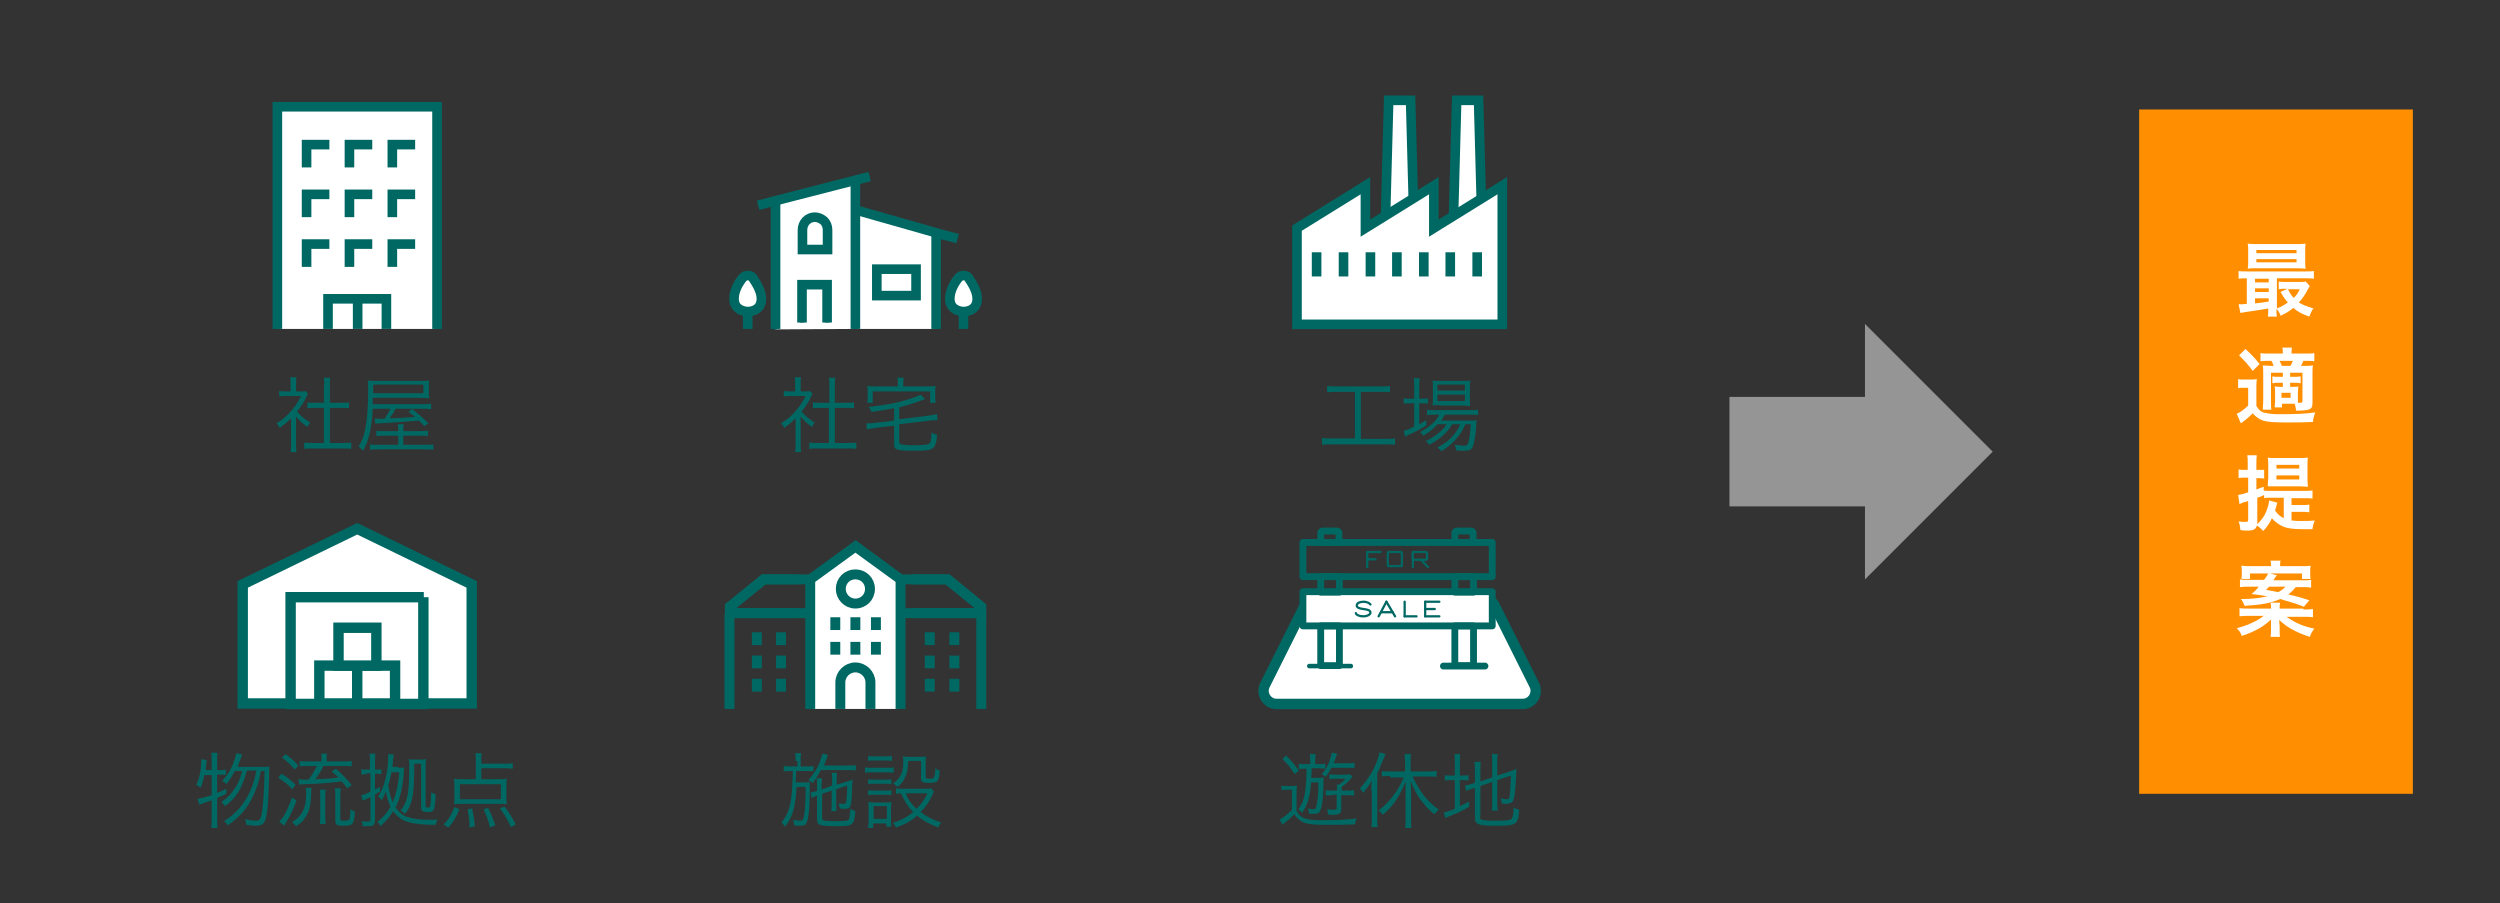 <?xml version="1.0" encoding="utf-8"?>
<!-- Generator: Adobe Illustrator 27.8.1, SVG Export Plug-In . SVG Version: 6.00 Build 0)  -->
<svg version="1.1" id="レイヤー_1" xmlns="http://www.w3.org/2000/svg" xmlns:xlink="http://www.w3.org/1999/xlink" x="0px"
	 y="0px" viewBox="0 0 548 198" style="enable-background:new 0 0 548 198;" xml:space="preserve">
<rect x="0" y="0" width="548" height="198" fill="#333333" stroke="none"/>
<style type="text/css">
	.st0{fill:#006863;}
	.st1{fill:none;}
	.st2{fill:#FF8F00;}
	.st3{fill:#FFFFFF;}
	.st4{fill:#959595;}
	.st5{fill:#FFFFFF;stroke:#006863;stroke-width:2.104;stroke-miterlimit:10;}
	.st6{fill:none;stroke:#006863;stroke-width:2.104;stroke-miterlimit:10;}
	.st7{fill:#FFFFFF;stroke:#006863;stroke-miterlimit:10;}
	.st8{fill:#FFFFFF;stroke:#006863;stroke-width:2.281;stroke-miterlimit:10;}
	.st9{fill:none;stroke:#006863;stroke-width:2.177;stroke-miterlimit:10;}
	.st10{fill:none;stroke:#006863;stroke-width:0.5;stroke-linecap:round;stroke-linejoin:round;stroke-miterlimit:10;}
	.st11{fill:none;stroke:#006863;stroke-width:1.5;stroke-linecap:round;stroke-linejoin:round;stroke-miterlimit:10;}
	.st12{fill:#FFFFFF;stroke:#006863;stroke-width:1.5;stroke-linecap:round;stroke-linejoin:round;stroke-miterlimit:10;}
	.st13{fill:none;stroke:#006863;stroke-linecap:round;stroke-linejoin:round;stroke-miterlimit:10;}
</style>
<g>
	<path class="st0" d="M64.9,97.3c0,0.8,0,1.3,0.1,1.8h-1.3c0.1-0.5,0.1-1,0.1-1.8v-5.6c-0.9,0.9-1.4,1.3-2.5,2.1
		c-0.2-0.4-0.3-0.6-0.7-1c1.3-0.8,2.3-1.6,3.2-2.7c0.9-1,1.5-1.9,2.2-3.3h-3.4c-0.5,0-0.9,0-1.4,0.1v-1.2c0.5,0.1,0.9,0.1,1.4,0.1
		h1.1v-1.7c0-0.5,0-1-0.1-1.4H65c-0.1,0.4-0.1,0.8-0.1,1.4v1.7h1c0.5,0,0.8,0,1-0.1l0.6,0.6c-0.1,0.2-0.2,0.4-0.4,0.8
		c-0.5,1.1-1.1,2-2,3.1c0.9,1.1,1.7,1.7,2.9,2.4c-0.3,0.3-0.4,0.6-0.6,1c-1.1-0.8-1.8-1.4-2.5-2.3V97.3z M71.1,84.4
		c0-0.6,0-1-0.1-1.6h1.4c-0.1,0.6-0.1,1-0.1,1.6v3.9h2.4c0.8,0,1.3,0,1.8-0.1v1.3c-0.6-0.1-1.1-0.1-1.8-0.1h-2.4v7.7h2.8
		c0.9,0,1.5,0,1.9-0.1v1.4c-0.6-0.1-1.2-0.1-1.9-0.1h-6.5c-0.8,0-1.4,0-1.9,0.1v-1.4c0.5,0.1,1,0.1,1.9,0.1h2.4v-7.7h-1.8
		c-0.6,0-1.2,0-1.8,0.1v-1.3c0.5,0.1,1,0.1,1.8,0.1h1.8V84.4z"/>
	<path class="st0" d="M81.7,89.6c-0.1,2-0.3,3.7-0.6,5.1c-0.4,1.6-0.7,2.6-1.5,4.1c-0.3-0.3-0.6-0.6-1-0.9c0.7-1.1,1-1.9,1.3-3.1
		c0.5-2,0.8-5,0.8-9.2c0-1,0-1.7-0.1-2.2c0.6,0.1,1.1,0.1,2.2,0.1h9.4c0.9,0,1.3,0,1.9-0.1c-0.1,0.6-0.1,0.7-0.1,1.2v1.6
		c0,0.5,0,0.7,0.1,1.1c-0.7,0-1.2-0.1-1.8-0.1H81.7l0,1.4h10.7c1.2,0,1.6,0,2.1-0.1v1.2c-0.6-0.1-1-0.1-2.1-0.1h-5.7
		c-0.5,1-0.8,1.4-1.3,2.1c2.5-0.1,3-0.1,5.6-0.3c-0.5-0.4-0.8-0.6-1.5-1.2l0.9-0.5c1.5,1.2,2.1,1.7,3.5,3.1L93,93.4
		c-0.5-0.6-0.7-0.7-1.1-1.2c-2.5,0.2-5,0.4-8.9,0.6c-0.3,0-0.4,0-0.7,0.1l-0.2-1.2c0.3,0.1,0.4,0.1,0.6,0.1c0.1,0,0.1,0,1.6,0
		c0.5-0.8,0.9-1.4,1.3-2.2H81.7z M91.9,94.5c1.1,0,1.4,0,1.9-0.1v1.2c-0.5-0.1-1-0.1-1.9-0.1h-3.5v2h4.4c1.4,0,1.8,0,2.2-0.1v1.2
		c-0.6-0.1-1.2-0.1-2.3-0.1h-9.4c-1,0-1.7,0-2.2,0.1v-1.2c0.4,0.1,1,0.1,2.1,0.1h4.1v-2h-2.9c-0.9,0-1.4,0-1.9,0.1v-1.2
		c0.5,0.1,0.8,0.1,1.9,0.1h2.9c0-0.8,0-1.1-0.1-1.5h1.3c-0.1,0.4-0.1,0.7-0.1,1.5H91.9z M92.8,86.2v-1.9H81.8v1.9H92.8z"/>
</g>
<g>
	<path class="st0" d="M175.5,97.3c0,0.8,0,1.3,0.1,1.8h-1.3c0.1-0.5,0.1-1,0.1-1.8v-5.6c-0.9,0.9-1.4,1.3-2.5,2.1
		c-0.2-0.4-0.3-0.6-0.7-1c1.3-0.8,2.3-1.6,3.2-2.7c0.9-1,1.5-1.9,2.2-3.3h-3.4c-0.5,0-0.9,0-1.4,0.1v-1.2c0.5,0.1,0.9,0.1,1.4,0.1
		h1.1v-1.7c0-0.5,0-1-0.1-1.4h1.4c-0.1,0.4-0.1,0.8-0.1,1.4v1.7h1c0.5,0,0.8,0,1-0.1l0.6,0.6c-0.1,0.2-0.2,0.4-0.4,0.8
		c-0.5,1.1-1.1,2-2,3.1c0.9,1.1,1.7,1.7,2.9,2.4c-0.3,0.3-0.4,0.6-0.6,1c-1.1-0.8-1.8-1.4-2.5-2.3V97.3z M181.8,84.4
		c0-0.6,0-1-0.1-1.6h1.4c-0.1,0.6-0.1,1-0.1,1.6v3.9h2.4c0.8,0,1.3,0,1.8-0.1v1.3c-0.6-0.1-1.1-0.1-1.8-0.1h-2.4v7.7h2.8
		c0.9,0,1.5,0,1.9-0.1v1.4c-0.6-0.1-1.2-0.1-1.9-0.1h-6.5c-0.8,0-1.4,0-1.9,0.1v-1.4c0.5,0.1,1,0.1,1.9,0.1h2.4v-7.7H180
		c-0.6,0-1.2,0-1.8,0.1v-1.3c0.5,0.1,1,0.1,1.8,0.1h1.8V84.4z"/>
	<path class="st0" d="M195.9,89.5c-2.2,0.4-2.8,0.5-4.9,0.8c-0.2-0.5-0.3-0.8-0.6-1.1c3.7-0.4,6.5-0.9,9.4-1.9
		c1.1-0.4,1.5-0.5,2-0.8l1,1c-0.4,0.1-0.4,0.1-1.7,0.6c-1.1,0.4-2.8,0.9-4,1.2v2.6l6.5-0.8c0.7-0.1,1.3-0.2,1.8-0.3l0.1,1.3
		c-0.1,0-0.2,0-0.3,0c-0.4,0-1,0-1.5,0.1l-6.6,0.8v3.7c0,0.5,0.1,0.6,0.5,0.7c0.3,0.1,1.3,0.2,2.6,0.2c2.1,0,3-0.1,3.4-0.3
		c0.4-0.2,0.5-0.7,0.6-2.5c0.5,0.3,0.6,0.4,1.2,0.5c-0.1,1.8-0.4,2.6-1,3c-0.6,0.4-1.6,0.5-4.2,0.5c-2.1,0-3.1-0.1-3.6-0.3
		c-0.5-0.2-0.6-0.5-0.6-1.4v-3.8l-4.2,0.5c-0.7,0.1-1.3,0.2-1.8,0.3l-0.1-1.3c0.1,0,0.2,0,0.3,0c0.4,0,1,0,1.5-0.1l4.3-0.5V89.5z
		 M196.8,83.9c0-0.4,0-0.7-0.1-1.1h1.4c-0.1,0.4-0.1,0.7-0.1,1.1v0.8h5.3c0.8,0,1.2,0,1.8-0.1c-0.1,0.4-0.1,0.7-0.1,1.2v1.2
		c0,0.5,0,0.9,0.1,1.3h-1.2v-2.5h-12.6v2.5h-1.2c0.1-0.4,0.1-0.7,0.1-1.3v-1.2c0-0.5,0-0.8-0.1-1.2c0.6,0.1,1,0.1,1.8,0.1h4.9V83.9z
		"/>
</g>
<g>
	<path class="st0" d="M293,85.9c-0.8,0-1.4,0-2.1,0.1v-1.4c0.6,0.1,1.1,0.1,2.1,0.1h9.6c0.9,0,1.5,0,2.1-0.1V86
		c-0.6-0.1-1.2-0.1-2.1-0.1h-4.3v10.3h5.4c0.9,0,1.5,0,2.1-0.1v1.4c-0.6-0.1-1.2-0.1-2.1-0.1h-11.8c-0.9,0-1.5,0-2.1,0.1V96
		c0.6,0.1,1.2,0.1,2.1,0.1h5.1V85.9H293z"/>
	<path class="st0" d="M310,84.9c0-0.8,0-1.5-0.1-2h1.3c-0.1,0.6-0.1,1.1-0.1,2v2.5h0.4c0.7,0,1.1,0,1.5-0.1v1.2
		c-0.5-0.1-1-0.1-1.5-0.1h-0.4V93c0.6-0.3,0.8-0.5,1.5-0.9l0.1,1.1c-1,0.7-2.7,1.6-3.7,2c-0.3,0.1-0.8,0.4-1,0.5l-0.3-1.3
		c0.7-0.1,0.9-0.2,2.3-0.9v-5.1h-0.8c-0.6,0-1.1,0-1.5,0.1v-1.2c0.5,0.1,0.9,0.1,1.6,0.1h0.7V84.9z M315,93.1
		c-0.8,0.9-1.7,1.6-3,2.4c-0.2-0.3-0.5-0.6-0.7-0.8c2.1-1.1,3.4-2.3,4.2-3.8h-1.1c-0.7,0-1.3,0-1.6,0.1v-1.2
		c0.4,0.1,0.8,0.1,1.7,0.1h7.7c0.9,0,1.4,0,1.8-0.1V91c-0.5-0.1-1-0.1-1.8-0.1h-5.5c-0.3,0.5-0.4,0.8-0.8,1.3h6c0.9,0,1.3,0,1.8-0.1
		c0,0.2-0.1,0.3-0.1,1.1c-0.1,2.1-0.5,4.2-0.8,4.8c-0.3,0.6-0.8,0.8-2,0.8c-0.4,0-1,0-1.6-0.1c-0.1-0.5-0.1-0.8-0.4-1.2
		c0.8,0.1,1.5,0.2,2.1,0.2c0.7,0,0.8-0.1,1.1-1.2c0.2-0.9,0.3-2.1,0.4-3.5h-1.2c-0.5,1.1-0.9,1.9-1.6,2.7c-0.5,0.7-1.5,1.7-2.2,2.2
		c-0.4,0.3-0.7,0.6-1.5,1c-0.3-0.4-0.4-0.5-0.8-0.8c1.6-0.9,2.6-1.6,3.5-2.7c0.6-0.7,1.1-1.5,1.5-2.4h-1.8c-1,1.8-2.6,3.2-5,4.5
		c-0.2-0.3-0.4-0.6-0.8-0.8c2.1-1,3.7-2.3,4.6-3.7H315z M315.6,88.8c-0.7,0-1.2,0-1.6,0.1c0.1-0.5,0.1-0.9,0.1-1.6v-2.3
		c0-0.8,0-1.1-0.1-1.6c0.5,0.1,0.9,0.1,1.7,0.1h4.7c0.8,0,1.4,0,1.9-0.1c-0.1,0.5-0.1,0.8-0.1,1.7v2.3c0,0.8,0,1.3,0.1,1.6
		c-0.4,0-1-0.1-1.7-0.1H315.6z M315.1,85.6h6v-1.3h-6V85.6z M315.1,87.9h6v-1.4h-6V87.9z"/>
</g>
<g>
	<path class="st0" d="M44.8,169.8c-0.2,1.1-0.4,1.8-0.8,2.9c-0.3-0.3-0.6-0.4-1-0.6c0.8-1.7,1.1-3.4,1.1-5.2c0-0.2,0-0.3,0-0.5
		l1.2,0.2c0,0.3-0.1,0.5-0.1,1c-0.1,0.5-0.1,0.8-0.1,1.2h1.3v-2.3c0-0.6,0-1-0.1-1.5h1.4c-0.1,0.5-0.1,0.9-0.1,1.5v2.3h0.8
		c0.6,0,0.8,0,1.1-0.1v1.2c-0.4-0.1-0.7-0.1-1.1-0.1h-0.8v4c0.8-0.3,1.1-0.5,2-0.9v1.1c-0.9,0.4-1.2,0.6-2,0.9v4.7
		c0,0.6,0,1.3,0.1,1.9h-1.4c0.1-0.6,0.1-1.2,0.1-1.9v-4.2c-1.6,0.6-2.5,0.9-2.7,1l-0.4-1.3c0.7-0.1,1.6-0.3,3.1-0.8v-4.4H44.8z
		 M54.1,169c-0.5,1.7-0.9,2.8-1.5,4c-0.8,1.5-1.9,2.7-3.3,3.7c-0.2-0.4-0.5-0.6-0.8-0.9c1.5-1,2.4-2,3.3-3.5c0.6-1,0.9-1.9,1.3-3.3
		h-1.6c-0.6,1.1-1.1,1.9-1.9,2.9c-0.3-0.4-0.5-0.5-0.9-0.7c1-1.1,1.6-2,2.2-3.3c0.4-1,0.7-1.8,0.9-2.8l1.3,0.3
		c-0.1,0.3-0.1,0.3-0.5,1.3c-0.2,0.5-0.3,0.8-0.5,1.4h5.5c0.8,0,1.2,0,1.5-0.1c-0.1,0.5-0.1,0.5-0.1,2.5c-0.1,2.7-0.2,5.2-0.4,6.9
		c-0.3,3-0.8,3.6-2.6,3.6c-0.5,0-1.1-0.1-2-0.2c-0.1-0.5-0.1-0.8-0.3-1.3c1,0.3,1.7,0.4,2.4,0.4c0.8,0,1-0.3,1.3-1.6
		c0.3-2,0.5-4.9,0.6-9.3h-0.8c-0.4,1.8-0.5,2.4-0.9,3.5c-0.7,2-1.6,3.7-2.8,5.2c-1,1.2-1.9,2-3.5,3.2c-0.3-0.4-0.5-0.6-0.9-0.9
		c2.4-1.5,3.9-3.2,5.2-5.5c0.9-1.7,1.5-3.3,1.9-5.6H54.1z"/>
	<path class="st0" d="M61.7,169.6c1.2,0.7,1.9,1.3,3.1,2.4l-0.7,1c-1.1-1.1-1.8-1.7-3.1-2.5L61.7,169.6z M65,175.5
		c-0.9,2.3-1.2,3-2.5,5.1c-0.1,0.1-0.1,0.2-0.2,0.4l-1.1-0.9c1-0.9,1.9-2.7,2.8-5.3L65,175.5z M62.6,165.3c1.2,0.9,1.9,1.5,2.8,2.5
		l-0.8,0.9c-0.9-1.1-1.6-1.8-2.8-2.6L62.6,165.3z M68.3,172.8c-0.1,0.4-0.1,0.5-0.1,1.6c-0.1,2.2-0.4,3.5-1.3,4.8
		c-0.5,0.8-1,1.3-2,1.9c-0.3-0.4-0.5-0.6-0.9-0.9c1-0.6,1.6-1.1,2.1-1.9c0.7-1.1,1-2.4,1-4.2c0-0.6,0-0.9-0.1-1.4H68.3z M75.3,166.9
		c0.8,0,1.3,0,1.8-0.1v1.2c-0.5-0.1-1-0.1-1.7-0.1h-4.5c-0.5,1.1-1.1,2-1.8,2.9c2.9-0.1,3.3-0.1,5.1-0.4c-0.5-0.5-0.8-0.7-1.5-1.3
		l0.9-0.6c1.3,1.1,2.3,2.1,3.5,3.6l-1,0.7c-0.5-0.7-0.7-1-1.2-1.5c-3.7,0.4-4.5,0.5-8.2,0.6c-0.4,0-0.7,0.1-1.1,0.1l-0.2-1.2
		c0.2,0,0.9,0.1,1.3,0.1c0.3,0,0.5,0,0.9,0c0.8-1,1.3-1.9,1.9-3h-2.1c-0.8,0-1.2,0-1.7,0.1v-1.2c0.4,0.1,0.9,0.1,1.7,0.1h3.1v-0.2
		c0-0.6,0-1.1-0.1-1.5h1.3c-0.1,0.4-0.1,0.9-0.1,1.5v0.2H75.3z M70.1,180.6c0.1-0.5,0.1-1,0.1-1.7v-4.3c0-0.6,0-1.1-0.1-1.5h1.3
		c-0.1,0.5-0.1,0.9-0.1,1.5v4.3c0,0.7,0,1.2,0.1,1.7H70.1z M74.6,179.4c0,0.5,0.1,0.5,0.8,0.5c0.8,0,1-0.1,1.2-0.3
		c0.1-0.3,0.2-1.1,0.2-2.2c0.4,0.2,0.6,0.4,1,0.5c-0.2,2.8-0.4,3.1-2.5,3.1c-1.5,0-1.8-0.2-1.8-1.2v-5.2c0-0.9,0-1.3-0.1-1.8h1.3
		c-0.1,0.5-0.1,0.9-0.1,1.8V179.4z"/>
	<path class="st0" d="M80.4,169.7c-0.5,0-0.8,0-1.2,0.1v-1.2c0.4,0.1,0.6,0.1,1.2,0.1h0.7v-1.7c0-0.8,0-1.3-0.1-1.8h1.3
		c-0.1,0.5-0.1,1-0.1,1.8v1.7h0.3c0.5,0,0.8,0,1.1-0.1v1.1c-0.3,0-0.5-0.1-1.1-0.1h-0.3v3.5c0.3-0.2,0.5-0.3,1.1-0.6v1
		c-0.5,0.3-0.6,0.4-1.1,0.6v5.7c0,1-0.3,1.3-1.5,1.3c-0.5,0-0.9,0-1.2,0c0-0.4-0.1-0.7-0.2-1.1c0.5,0.1,1,0.1,1.4,0.1
		c0.3,0,0.5-0.1,0.5-0.4v-5c-1.1,0.5-1.6,0.8-1.7,0.8l-0.3-1.2c0.6-0.1,0.9-0.2,2-0.8v-4H80.4z M87.3,168.3c0.6,0,0.9,0,1.3-0.1
		c-0.1,0.5-0.1,0.7-0.1,1.3c-0.2,3-0.8,5.6-1.8,7.5c0.8,1.1,1.7,1.9,3,2.2c1,0.3,2.7,0.5,4.6,0.5c0.6,0,1,0,1.6-0.1
		c-0.2,0.5-0.3,0.7-0.4,1.2c-5.5,0-7.7-0.7-9.3-3c-0.8,1.3-1.6,2.2-2.8,3.3c-0.2-0.4-0.4-0.7-0.7-0.9c1.3-1,2.2-2.1,2.9-3.4
		c-0.5-1-0.7-1.9-1-3.3c-0.3,0.7-0.5,1.1-0.9,1.9c-0.3-0.4-0.5-0.6-0.8-0.8c0.7-1.1,1.3-2.4,1.6-3.9c0.4-1.5,0.6-3.5,0.6-5
		c0-0.1,0-0.2,0-0.4l1.2,0.1c-0.1,0.5-0.1,0.7-0.2,1.9c0,0.2,0,0.3-0.1,0.8H87.3z M85.8,169.3c-0.2,1.2-0.4,2-0.7,2.9
		c0.3,1.6,0.5,2.6,1,3.7c0.7-1.8,1.2-3.8,1.4-6.6H85.8z M90.8,167.4c0,3.6-0.1,5.2-0.3,6.8c-0.3,1.7-0.7,2.9-1.7,4.2
		c-0.5-0.5-0.5-0.5-1-0.7c1.5-1.9,1.9-3.6,1.9-9.5c0-0.9,0-1.3-0.1-1.8c0.4,0.1,0.8,0.1,1.2,0.1h1.5c0.4,0,0.6,0,1.1-0.1
		c-0.1,0.5-0.1,0.8-0.1,1.5v8.8c0,0.3,0.1,0.3,0.5,0.3c0.3,0,0.5-0.1,0.5-0.3c0.1-0.5,0.2-1.4,0.2-3c0.3,0.2,0.6,0.3,1,0.4
		c-0.2,3.7-0.3,3.9-1.8,3.9c-1,0-1.4-0.2-1.4-1.1v-9.5H90.8z"/>
	<path class="st0" d="M97.2,180.7c0.7-0.6,1-1,1.4-1.7c0.5-0.7,0.6-1.2,1-2.1l1.1,0.5c-0.7,1.7-1.3,2.8-2.4,4L97.2,180.7z
		 M105.6,170.8h3.5c1,0,1.5,0,2-0.1c-0.1,0.4-0.1,0.8-0.1,1.4v2.9c0,0.5,0,0.9,0.1,1.3c-0.6-0.1-1-0.1-1.9-0.1h-7.8
		c-0.8,0-1.3,0-1.9,0.1c0.1-0.4,0.1-0.8,0.1-1.3v-2.9c0-0.5,0-0.9-0.1-1.4c0.5,0.1,1.2,0.1,2,0.1h2.8v-3.9c0-0.7,0-1.2-0.1-1.8h1.4
		c-0.1,0.5-0.1,1-0.1,1.7v0.6h5.1c0.8,0,1.3,0,1.8-0.1v1.2c-0.6-0.1-1.2-0.1-1.8-0.1h-5.1V170.8z M100.8,171.9v3.3h9v-3.3H100.8z
		 M102.9,181.4c0-1.5-0.1-2.5-0.4-4l1-0.2c0.3,1.6,0.5,2.5,0.6,3.9L102.9,181.4z M107.4,181.4c-0.3-1.5-0.7-2.4-1.4-4l1-0.3
		c0.7,1.4,1.1,2.4,1.6,3.8L107.4,181.4z M112,181.3c-0.8-1.7-1.3-2.6-2.4-4.1l1-0.4c1.1,1.5,1.5,2.2,2.5,3.9L112,181.3z"/>
</g>
<g>
	<path class="st0" d="M174.4,166.8c0-0.7,0-1.1-0.1-1.7h1.3c-0.1,0.5-0.1,0.9-0.1,1.7v1.2h1.2c0.7,0,1.1,0,1.6-0.1v1.2
		c-0.4-0.1-0.8-0.1-1.6-0.1h-2.2c0,1,0,1-0.1,2.5h1.8c0.6,0,0.9,0,1.3-0.1c0,0.3,0,0.7,0,1.1c0,2.6-0.1,5.1-0.3,6.4
		c-0.2,1-0.4,1.5-0.6,1.8c-0.2,0.2-0.7,0.3-1.3,0.3c-0.2,0-0.7,0-1.2-0.1c-0.1-0.6-0.1-0.8-0.2-1.2c0.6,0.1,1,0.2,1.5,0.2
		c0.6,0,0.7-0.2,0.9-1.4c0.2-1.3,0.3-3.4,0.3-6h-2c-0.1,2.2-0.3,3.3-0.5,4.4c-0.4,1.7-0.9,2.8-2,4.3c-0.3-0.4-0.5-0.6-0.8-0.9
		c1.3-1.6,1.9-3.2,2.2-5.8c0.1-1.3,0.2-2.1,0.3-5.5h-0.5c-0.7,0-1.1,0-1.5,0.1v-1.2c0.5,0.1,0.9,0.1,1.6,0.1h1.4V166.8z M180,168.7
		c-0.6,1.1-1,1.8-1.9,3c-0.2-0.3-0.4-0.5-0.9-0.7c1.4-1.6,2.3-3.1,2.8-4.9c0.2-0.5,0.2-0.6,0.3-0.9l1.2,0.3
		c-0.1,0.1-0.1,0.2-0.3,0.8c-0.3,0.7-0.4,1-0.6,1.5h5.2c0.8,0,1.4,0,1.8-0.1v1.2c-0.5-0.1-1.1-0.1-1.8-0.1H180z M182.4,172.2v-1.3
		c0-0.6,0-1-0.1-1.5h1.2c-0.1,0.4-0.1,0.9-0.1,1.5v1.1l2-0.6c0.5-0.1,1.2-0.4,1.5-0.5c-0.1,1.2-0.1,1.4-0.1,1.7
		c-0.1,2.8-0.2,3.8-0.5,4.3c-0.2,0.3-0.5,0.4-1.2,0.4c-0.2,0-0.6,0-1-0.1c-0.1-0.4-0.1-0.6-0.3-1.1c0.4,0.1,0.9,0.1,1.2,0.1
		c0.3,0,0.5-0.2,0.5-0.5c0.1-1,0.2-2.1,0.2-3.5l-2.4,0.8v3.3c0,0.7,0,1.1,0.1,1.5h-1.2c0.1-0.5,0.1-0.8,0.1-1.5v-3l-2.1,0.7v5.2
		c0,0.7,0.2,0.8,3.1,0.8c1.9,0,2.5-0.1,2.7-0.3c0.2-0.2,0.3-1.1,0.4-2.4c0.5,0.3,0.6,0.3,1.1,0.5c-0.3,3.2-0.5,3.3-4.3,3.3
		c-3.5,0-4.1-0.2-4.1-1.5v-5.2c-0.4,0.1-0.8,0.3-1.2,0.5l-0.2-1.2c0.4-0.1,0.7-0.1,1.3-0.3l0.1,0v-1.3c0-0.6,0-1-0.1-1.5h1.2
		c-0.1,0.5-0.1,0.8-0.1,1.5v1L182.4,172.2z"/>
	<path class="st0" d="M189.7,168.2c0.4,0.1,0.8,0.1,1.4,0.1h3.4c0.7,0,1,0,1.4-0.1v1.2c-0.4-0.1-0.7-0.1-1.3-0.1h-3.6
		c-0.6,0-1,0-1.4,0.1V168.2z M190.3,165.7c0.4,0.1,0.7,0.1,1.4,0.1h2.4c0.6,0,0.9,0,1.4-0.1v1.1c-0.5-0.1-0.8-0.1-1.4-0.1h-2.4
		c-0.6,0-1,0-1.4,0.1V165.7z M190.3,181.4c0.1-0.5,0.1-1,0.1-1.7v-2.4c0-0.6,0-1-0.1-1.5c0.5,0.1,0.9,0.1,1.4,0.1h2.4
		c0.8,0,1,0,1.3-0.1c0,0.4-0.1,0.7-0.1,1.4v2.5c0,0.6,0,1,0.1,1.5h-1.1v-0.7h-2.9v1H190.3z M190.3,170.8c0.3,0.1,0.7,0.1,1.3,0.1
		h2.5c0.6,0,0.9,0,1.3-0.1v1.1c-0.4-0.1-0.7-0.1-1.3-0.1h-2.5c-0.6,0-0.9,0-1.3,0.1V170.8z M190.3,173.2c0.4,0.1,0.7,0.1,1.3,0.1
		h2.5c0.6,0,1,0,1.3-0.1v1.1c-0.5-0.1-0.7-0.1-1.3-0.1h-2.5c-0.6,0-0.9,0-1.3,0.1V173.2z M191.5,179.5h2.9v-2.8h-2.9V179.5z
		 M204.7,173.5c-0.1,0.2-0.1,0.2-0.3,0.7c-0.6,1.4-1.5,2.7-2.6,3.8c1.3,1,2.5,1.6,4.5,2.3c-0.3,0.4-0.5,0.7-0.6,1.1
		c-2.1-0.8-3.3-1.5-4.7-2.6c-1.2,1.1-2.6,1.9-4.6,2.6c-0.2-0.5-0.4-0.7-0.7-1c1.9-0.6,3.2-1.4,4.5-2.4c-1.2-1.2-1.7-2-2.7-4.1
		c-0.5,0-0.7,0-1.1,0.1v-1.2c0.4,0.1,0.8,0.1,1.3,0.1h5c0.8,0,1.1,0,1.4-0.1L204.7,173.5z M199.1,166.8c-0.1,1.9-0.3,2.9-0.9,4
		c-0.4,0.7-0.7,1.1-1.5,1.7c-0.3-0.3-0.6-0.6-0.9-0.8c0.9-0.6,1.4-1.2,1.8-2.1c0.3-0.7,0.4-1.5,0.4-2.7c0-0.4,0-0.6-0.1-1.1
		c0.5,0.1,0.9,0.1,1.4,0.1h2.2c0.6,0,1.1,0,1.5-0.1c-0.1,0.5-0.1,1-0.1,1.7v2.8c0,0.3,0.2,0.4,0.8,0.4c0.7,0,1-0.1,1-0.3
		c0.2-0.3,0.3-1,0.3-2c0.4,0.3,0.6,0.4,1,0.5c-0.1,1.5-0.3,2.1-0.6,2.4c-0.3,0.2-0.7,0.3-1.7,0.3c-1.5,0-1.8-0.2-1.8-1v-3.8H199.1z
		 M198.5,173.9c0.6,1.5,1.2,2.2,2.4,3.4c1-1,1.7-1.9,2.4-3.4H198.5z"/>
</g>
<g>
	<path class="st0" d="M280.7,172.2c0.4,0.1,0.7,0.1,1.4,0.1h0.8c0.5,0,0.9,0,1.4-0.1c-0.1,0.6-0.1,1-0.1,1.9v3.6
		c0.4,0.8,0.7,1.2,1.4,1.5c0.8,0.4,2,0.6,4,0.6c3.3,0,5.3-0.1,7.8-0.4c-0.3,0.6-0.3,0.8-0.4,1.3c-2.1,0.1-4.6,0.1-6.8,0.1
		c-2.7,0-4-0.2-5-0.8c-0.6-0.4-1-0.8-1.5-1.5c-1,1-1.1,1.1-2,1.8c-0.2,0.2-0.4,0.3-0.6,0.5l-0.6-1.2c0.9-0.4,1.6-1,2.7-2.1v-4.4h-1
		c-0.6,0-0.9,0-1.3,0.1V172.2z M281.9,165.6c1.2,1.2,1.8,1.9,2.8,3.3l-0.9,0.8c-0.9-1.4-1.5-2.2-2.7-3.3L281.9,165.6z M287.4,171.5
		c-0.1,1.2-0.2,2.3-0.5,3.3c-0.3,1.4-0.7,2.2-1.5,3.4c-0.3-0.4-0.5-0.6-0.8-0.8c1-1.4,1.4-2.6,1.6-4.8c0.1-1.2,0.2-2.1,0.2-4.1
		c-0.9,0-1.3,0-1.7,0.1v-1.2c0.4,0.1,0.9,0.1,1.7,0.1h0.8v-0.7c0-0.6,0-1.1-0.1-1.5h1.3c-0.1,0.5-0.1,0.9-0.1,1.5v0.7h0.6
		c0.6,0,1.1,0,1.6-0.1v1.1c-0.3,0-0.8-0.1-1.4-0.1h-1.6c0,1.4,0,1.4-0.1,2.1h1.3c0.7,0,1.1,0,1.5-0.1c-0.1,0.4-0.1,0.5-0.1,1.3
		c0,2.5-0.2,4.5-0.6,5.7c-0.2,0.8-0.6,1-1.6,1c-0.3,0-0.7,0-1-0.1c0-0.5-0.1-0.7-0.2-1.1c0.5,0.1,0.8,0.2,1.1,0.2
		c0.5,0,0.6-0.1,0.7-0.5c0.3-1.2,0.5-2.7,0.5-5.4H287.4z M291.8,168.4c-0.4,0.7-0.6,1-1.2,1.9c-0.2-0.2-0.5-0.4-0.9-0.6
		c1-1.1,1.6-2.3,2-3.7c0.1-0.4,0.2-0.7,0.2-1l1.2,0.2c-0.6,1.7-0.6,1.7-0.8,2.1h3.1c0.6,0,1,0,1.5-0.1v1.2c-0.4-0.1-0.9-0.1-1.5-0.1
		H291.8z M292.2,174.3c-0.6,0-1.2,0-1.6,0.1v-1.2c0.4,0.1,0.9,0.1,1.6,0.1h0.9c0-0.7,0-0.9-0.1-1.3h0.5c0.6-0.4,1-0.8,1.5-1.3h-2
		c-0.6,0-1.1,0-1.6,0.1v-1.1c0.5,0.1,0.9,0.1,1.6,0.1h1.7c0.7,0,1,0,1.2-0.1l0.6,0.6c-0.2,0.1-0.3,0.3-0.4,0.4
		c-0.5,0.6-1.2,1.2-2,1.8v0.8h1.3c0.5,0,1,0,1.4-0.1v1.2c-0.4-0.1-0.9-0.1-1.4-0.1h-1.4v3.1c0,0.5-0.2,0.9-0.5,1
		c-0.2,0.1-0.7,0.2-1.3,0.2c-0.3,0-0.8,0-1.1-0.1c0-0.5-0.1-0.7-0.2-1.1c0.6,0.1,1.1,0.1,1.6,0.1c0.4,0,0.5-0.1,0.5-0.4v-2.9H292.2z
		"/>
	<path class="st0" d="M300.6,173.3c0-0.8,0-1.4,0.1-2.2c-0.6,1.1-1.1,1.7-1.9,2.7c-0.3-0.5-0.4-0.6-0.7-1c1.4-1.5,2.5-3.1,3.3-4.9
		c0.5-1.1,0.8-2.1,1-3l1.3,0.4c-0.2,0.6-0.5,1.2-0.7,1.7c-0.3,0.7-0.6,1.5-1.1,2.5v9.7c0,0.8,0,1.5,0.1,2.1h-1.4
		c0.1-0.7,0.1-1.2,0.1-2.2V173.3z M304.7,170.1c-0.7,0-1.3,0-1.8,0.1V169c0.5,0.1,1.1,0.1,1.8,0.1h3.3v-2c0-0.6-0.1-1.2-0.1-1.8h1.4
		c-0.1,0.6-0.1,1.1-0.1,1.8v2h3.8c0.8,0,1.3,0,1.9-0.1v1.3c-0.5-0.1-1.1-0.1-1.8-0.1h-3.5c1.8,3.6,3.3,5.5,5.8,7.3
		c-0.4,0.3-0.7,0.6-1,1c-1-0.9-1.6-1.4-2.3-2.3c-1.3-1.5-2-2.8-2.9-5c0,0.7,0.1,1.2,0.1,2v6.4c0,0.7,0,1.3,0.1,1.9h-1.4
		c0.1-0.6,0.1-1.2,0.1-1.9v-6.3c0-0.7,0-1.4,0-2c-0.6,1.5-1.1,2.5-1.9,3.8c-0.9,1.4-1.8,2.4-3.1,3.5c-0.3-0.5-0.5-0.6-0.9-0.9
		c1.5-1.2,2.6-2.4,3.8-4.1c0.6-0.9,1-1.6,1.7-3.2H304.7z"/>
	<path class="st0" d="M318.9,167.3c0-0.8,0-1.5-0.1-2h1.3c-0.1,0.6-0.1,1.1-0.1,2v2.7h0.5c0.8,0,1.1,0,1.4-0.1v1.2
		c-0.5-0.1-0.8-0.1-1.5-0.1H320v5.7c0.8-0.4,1.1-0.5,2-1l0.1,1.1c-1.7,1-2.6,1.4-4.6,2.2c-0.3,0.1-0.5,0.2-0.7,0.3l-0.3-1.2
		c0.6-0.1,1.1-0.3,2.4-0.8V171h-0.7c-0.8,0-1,0-1.5,0.1v-1.2c0.4,0.1,0.8,0.1,1.5,0.1h0.7V167.3z M324.4,179c0,0.4,0.1,0.6,0.5,0.7
		c0.4,0.1,1.2,0.2,2.9,0.2c2.5,0,3.3-0.1,3.6-0.5c0.2-0.3,0.4-1.2,0.4-2.4c0.4,0.3,0.6,0.3,1.2,0.5c-0.2,3.3-0.5,3.5-5.2,3.5
		c-3.7,0-4.5-0.3-4.5-1.7v-6.6l-0.4,0.1c-1,0.3-1.1,0.4-1.5,0.6l-0.3-1.2c0.5-0.1,1-0.2,1.6-0.4l0.6-0.2v-2.8c0-0.8,0-1.3-0.1-1.8
		h1.4c-0.1,0.5-0.1,1.1-0.1,1.8v2.5l2.6-0.9V167c0-0.7,0-1.1-0.1-1.7h1.3c-0.1,0.5-0.1,1-0.1,1.7v3l2.8-0.9c0.6-0.2,0.9-0.3,1.4-0.6
		c-0.1,1.8-0.1,3.1-0.3,4.8c-0.1,1.6-0.4,2.4-0.8,2.6c-0.3,0.2-0.7,0.3-1.3,0.3c-0.2,0-0.4,0-0.8-0.1c-0.1-0.5-0.1-0.8-0.3-1.1
		c0.5,0.1,1,0.2,1.4,0.2c0.4,0,0.5-0.1,0.6-0.6c0.1-0.7,0.2-2,0.3-4.6l-3,1v5c0,0.7,0,1.2,0.1,1.7h-1.3c0.1-0.5,0.1-1,0.1-1.7v-4.6
		l-2.6,0.9V179z"/>
</g>
<rect class="st1" width="548" height="198"/>
<rect x="468.9" y="24" class="st2" width="60" height="150"/>
<g>
	<path class="st3" d="M497.3,67.6c-1.7,0.3-1.7,0.3-3.7,0.6c-1.4,0.2-2.1,0.3-2.5,0.4l-0.4-1.9c0.1,0,0.2,0,0.3,0
		c0.3,0,0.8,0,1.5-0.1v-5.6c-0.8,0-1.2,0-1.8,0.1v-1.7c0.5,0.1,1,0.1,1.9,0.1h12.7c0.9,0,1.4,0,1.9-0.1v1.7c-0.6-0.1-1-0.1-1.9-0.1
		h-6.2v6.6c0.9-0.3,1.7-0.8,2.4-1.3c-0.6-0.7-1-1.2-1.6-2.3l1.5-0.7h-0.5c-0.6,0-0.9,0-1.4,0.1v-1.7c0.4,0.1,0.8,0.1,1.5,0.1h3
		c0.6,0,1.1,0,1.4-0.1l0.9,1c-0.1,0.2-0.2,0.3-0.3,0.5c-0.6,1.2-1.3,2.3-2.1,3.1c0.8,0.5,1.8,0.9,3.2,1.3c-0.4,0.5-0.6,1.1-0.9,1.8
		c-1.9-0.7-2.4-1-3.5-1.9c-0.9,0.7-1.6,1.2-2.8,1.7c-0.2-0.6-0.5-1.1-0.9-1.5c0,0.7,0,1.3,0.1,1.7h-2c0.1-0.4,0.1-0.9,0.1-1.8V67.6z
		 M505.3,57.3c0,0.7,0,1.1,0.1,1.6c-0.4,0-1.1-0.1-1.7-0.1h-9.1c-0.8,0-1.3,0-1.9,0.1c0.1-0.5,0.1-0.9,0.1-1.5v-2.4
		c0-0.7,0-1.1-0.1-1.6c0.6,0.1,1.1,0.1,1.9,0.1h8.9c0.8,0,1.3,0,1.9-0.1c-0.1,0.4-0.1,0.9-0.1,1.6V57.3z M497.3,61.1h-3v0.8h3V61.1z
		 M497.3,63.2h-3V64h3V63.2z M497.3,65.4h-3v1.1c0.9-0.1,1.3-0.1,3-0.4V65.4z M494.6,55.5h8.8v-0.7h-8.8V55.5z M494.6,57.5h8.8v-0.7
		h-8.8V57.5z M501.5,63.4c0.5,0.9,0.7,1.3,1.3,1.9c0.6-0.6,0.9-1,1.3-1.9H501.5z"/>
	<path class="st3" d="M490.6,83.1c0.4,0.1,0.7,0.1,1.4,0.1h1.3c0.5,0,0.9,0,1.4-0.1c-0.1,0.6-0.1,1-0.1,2V89c0.3,0.5,0.5,0.7,0.8,1
		c0.4,0.3,0.8,0.5,1.2,0.5c0.8,0.2,1.7,0.3,2.9,0.3c3.6,0,6-0.1,8-0.4c-0.3,0.9-0.4,1.1-0.5,2.1c-1.8,0.1-3.8,0.1-5.7,0.1
		c-3,0-4.2-0.1-5.2-0.4c-0.9-0.3-1.6-0.8-2.3-1.6c-0.7,0.7-1.5,1.4-2.6,2.2l-0.9-2.1c0.7-0.3,1.6-0.9,2.5-1.8V85h-1
		c-0.5,0-0.8,0-1.2,0.1V83.1z M492.2,76.5c1.3,1.2,2,1.9,3.1,3.3l-1.5,1.5c-1.1-1.5-1.9-2.3-3-3.4L492.2,76.5z M500.2,88.5v0.8h-1.6
		c0-0.4,0.1-0.7,0.1-1.2v-2.2c0-0.6,0-0.8-0.1-1.2c0.3,0,0.6,0.1,1.3,0.1h0.5v-0.9h-0.8c-0.6,0-1,0-1.5,0.1v-1.5
		c0.5,0.1,0.9,0.1,1.5,0.1h0.8v-0.9h-2.6v6.1c0,0.8,0,1.7,0.1,2h-1.9c0-0.5,0.1-1.3,0.1-2V82c0-0.9,0-1.3-0.1-1.9
		c0.5,0,1,0.1,1.9,0.1h0.5c-0.2-0.4-0.3-0.8-0.5-1.1h-0.5c-1,0-1.3,0-1.9,0.1v-1.8c0.5,0.1,1,0.1,1.9,0.1h3c0-0.6,0-0.9-0.1-1.3h2.1
		c-0.1,0.4-0.1,0.6-0.1,1.3h3.1c0.8,0,1.4,0,1.9-0.1v1.8c-0.5-0.1-1-0.1-1.7-0.1h-0.7c-0.2,0.4-0.2,0.4-0.5,1.1h0.8
		c0.8,0,1.2,0,1.8-0.1c-0.1,0.5-0.1,1-0.1,1.9v6.2c0,1-0.2,1.4-0.9,1.6c-0.3,0.1-1,0.2-2,0.2c-0.1,0-0.3,0-0.7,0
		c-0.1-0.7-0.1-0.9-0.3-1.5H500.2z M502.1,80.2c0.1-0.3,0.3-0.6,0.5-1.1h-2.9c0.2,0.4,0.2,0.4,0.5,1.1H502.1z M500.1,87.2h2v-1.1h-2
		V87.2z M503.7,87.5c0,0.4,0,0.6,0,0.8c0.2,0,0.3,0,0.3,0c0.6,0,0.7-0.1,0.7-0.4v-6.2H502v0.9h0.8c0.6,0,1,0,1.5-0.1V84
		c-0.5-0.1-0.9-0.1-1.5-0.1H502v0.9h0.6c0.5,0,0.9,0,1.2-0.1c0,0.3-0.1,0.7-0.1,1.2V87.5z"/>
	<path class="st3" d="M502.5,114.1c0.6,0.1,1.1,0.1,1.9,0.1c1.1,0,2,0,3-0.1c-0.3,0.7-0.4,1.1-0.5,1.9c-0.6,0-1.3,0-1.8,0
		c-2.6,0-4-0.2-5.1-0.8c-0.7-0.4-1.4-0.9-2-1.6c-0.6,1.2-0.9,1.7-1.9,2.8c-0.6-0.6-0.6-0.7-1.4-1.2c-0.2,0.8-0.7,1.1-2.1,1.1
		c-0.4,0-0.8,0-1.5-0.1c-0.1-0.8-0.1-1.2-0.4-1.9c0.7,0.1,1.1,0.1,1.5,0.1c0.5,0,0.6-0.1,0.6-0.5v-4.1c-0.4,0.2-0.6,0.2-1,0.3
		c-0.4,0.2-0.7,0.3-0.9,0.4l-0.3-2c0.5-0.1,1.2-0.2,2.2-0.6v-3.2h-0.8c-0.4,0-0.8,0-1.3,0.1v-1.9c0.5,0.1,0.8,0.1,1.3,0.1h0.7v-1.4
		c0-0.9,0-1.3-0.1-1.8h2.1c-0.1,0.5-0.1,0.9-0.1,1.8v1.4h0.6c0.7,0,0.7,0,0.8,0c0,0,0.1,0,0.2,0c0,0,0.1,0,0.1,0v1.9
		c-0.4,0-0.6-0.1-1.1-0.1h-0.6v2.5c0.7-0.3,0.8-0.3,1.6-0.6v0.8c0.4,0.1,0.9,0.1,1.5,0.1h7.5c0.7,0,1.2,0,1.7-0.1v1.8
		c-0.5-0.1-1-0.1-1.7-0.1h-2.9v1.5h2.3c0.7,0,1.2,0,1.6-0.1v1.7c-0.5-0.1-0.9-0.1-1.6-0.1h-2.3V114.1z M499.2,110.2
		c-0.1,0.1-0.1,0.4-0.3,1c-0.1,0.2-0.1,0.4-0.2,0.7c0.5,0.8,1,1.2,1.9,1.7v-4.5h-2.9c-0.6,0-1,0-1.4,0.1v-0.7
		c-0.6,0.3-0.8,0.4-1.5,0.6v5.3c0,0.2,0,0.3,0,0.5c0.7-0.7,1.1-1.2,1.6-2c0.5-1,0.9-2.1,1-3.2L499.2,110.2z M498.6,106.6
		c-0.7,0-1,0-1.5,0c0-0.3,0-0.9,0.1-1.8V102c0-0.7,0-1.2-0.1-1.7c0.5,0.1,1.1,0.1,1.7,0.1h5.4c0.7,0,1.2,0,1.7-0.1
		c-0.1,0.4-0.1,0.9-0.1,1.6v3c0,0.7,0,0.7,0.1,1.8c-0.5,0-1-0.1-1.8-0.1H498.6z M499,102.7h5v-0.8h-5V102.7z M499,105.1h5v-0.9h-5
		V105.1z"/>
	<path class="st3" d="M504.9,133.6c0.9,0,1.5,0,2.1-0.1v1.8c-0.6-0.1-1.2-0.1-2.1-0.1h-3.7c2,1.4,3.7,2.1,6.1,2.6
		c-0.4,0.5-0.7,1-1,1.8c-1.8-0.6-2.7-1-4-1.7c-1-0.6-1.6-1-2.7-2c0,0.5,0.1,1.2,0.1,1.4v0.8c0,0.7,0,1.3,0.1,1.5h-2.1
		c0.1-0.5,0.1-0.8,0.1-1.5v-0.8c0-0.2,0-0.3,0-0.6c0-0.2,0-0.2,0-0.5c0-0.1,0-0.2,0-0.4c-1.6,1.5-3.4,2.6-6.4,3.6
		c-0.3-0.8-0.6-1.2-1.1-1.7c2.4-0.6,4.5-1.6,5.9-2.7h-3.3c-0.9,0-1.4,0-2,0.1v-1.8c0.6,0.1,1.2,0.1,2,0.1h4.9v-0.1
		c0-0.5,0-0.8-0.1-1.2h2.1c-0.1,0.4-0.1,0.7-0.1,1.2v0.1H504.9z M503.2,128.7c-0.6,0.8-1,1.1-1.6,1.6c2.2,0.5,3.2,0.8,4.6,1.3
		l-1.2,1.4c-1.4-0.6-2.8-1-5.2-1.7c-1.9,0.9-4.3,1.3-7.8,1.5c-0.2-0.6-0.4-1-0.8-1.5c0.2,0,0.4,0,0.6,0c1.6,0,3.7-0.2,5.2-0.6
		c-0.6-0.1-1-0.2-3.5-0.5c0.7-0.5,1-0.8,1.6-1.6h-2.1c-0.8,0-1.4,0-2,0.1v-1.7c0.4,0.1,0.9,0.1,1.8,0.1h3.5c0.5-0.7,0.8-1.1,0.9-1.5
		l1.9,0.5c-0.1,0.1-0.1,0.1-0.4,0.5c0,0-0.1,0.2-0.2,0.3c0,0.1-0.1,0.2-0.2,0.3h6.5c1,0,1.3,0,1.8-0.1v1.7c-0.6-0.1-1.1-0.1-2-0.1
		H503.2z M497.8,124.1c0-0.6,0-0.8-0.1-1.2h2.2c-0.1,0.4-0.1,0.6-0.1,1.2h4.8c0.9,0,1.4,0,1.9-0.1c-0.1,0.4-0.1,0.7-0.1,1.3v0.5
		c0,0.4,0,0.8,0.1,1.1h-1.9v-1.2h-11.4v1.2h-1.9c0.1-0.3,0.1-0.6,0.1-1v-0.6c0-0.5,0-0.8-0.1-1.3c0.6,0.1,1.2,0.1,2,0.1H497.8z
		 M497.3,128.7c-0.2,0.2-0.3,0.3-0.6,0.6c1.3,0.2,1.6,0.3,2.7,0.5c0.7-0.4,1.1-0.7,1.6-1.2H497.3z"/>
</g>
<g>
	<rect x="379.1" y="87" class="st4" width="40" height="24"/>
	<polygon class="st4" points="436.8,99 408.8,127 408.8,71 	"/>
</g>
<g>
	<path class="st5" d="M211.2,68.3c0,0,3,0.1,3-2.8c0-1.7-1.1-3.4-1.9-4.6c-0.1-0.2-0.3-0.3-0.5-0.4c-0.2-0.1-0.4-0.1-0.6-0.1
		c-0.2,0-0.4,0.1-0.6,0.1c-0.2,0.1-0.3,0.2-0.5,0.4c-0.9,1.1-1.9,2.8-1.9,4.6C208.2,68.3,211.2,68.3,211.2,68.3L211.2,68.3z"/>
	<path class="st6" d="M211.2,72.1v-3.9"/>
	<path class="st5" d="M163.9,68.3c0,0,3,0.1,3-2.8c0-1.7-1.1-3.4-1.9-4.6c-0.1-0.2-0.3-0.3-0.5-0.4c-0.2-0.1-0.4-0.1-0.6-0.1
		c-0.2,0-0.4,0.1-0.6,0.1c-0.2,0.1-0.3,0.2-0.5,0.4c-0.9,1.1-1.9,2.8-1.9,4.6C160.9,68.3,163.9,68.3,163.9,68.3L163.9,68.3z"/>
	<path class="st6" d="M163.9,72.1v-3.9"/>
	<path class="st7" d="M205.2,72.1v-21L187.5,46v26.1v0"/>
	<path class="st7" d="M187.5,72.1V39.6L170,44.1v28.1"/>
	<path class="st7" d="M175.8,70.7v-8.3h5.5v8.3"/>
	<path class="st6" d="M175.8,70.7v-8.3h5.5v8.3"/>
	<path class="st5" d="M200.8,59h-8.6v5.8h8.6V59z"/>
	<path class="st5" d="M178.6,47.6c0.7,0,1.4,0.3,2,0.8c0.5,0.5,0.8,1.2,0.8,2v4.3h-5.5v-4.3c0-0.7,0.3-1.5,0.8-2
		C177.2,47.9,177.9,47.6,178.6,47.6z"/>
	<path class="st7" d="M166.2,45l3.4-0.9l21-5.4"/>
	<path class="st6" d="M166.2,45l3.4-0.9l21-5.4"/>
	<path class="st6" d="M209.9,52.3l-3.4-0.9L187.5,46"/>
	<path class="st6" d="M170,44.1v28"/>
	<path class="st6" d="M205.2,72.1v-21"/>
	<path class="st6" d="M187.5,72.1V39.6"/>
</g>
<g>
	<path class="st5" d="M324.9,51.3h-6.4l0.8-29.3h4.8L324.9,51.3z"/>
	<path class="st5" d="M310,51.3h-6.4l0.8-29.3h4.8L310,51.3z"/>
	<path class="st5" d="M314.3,50v-9.3l-15,9.3v-9.3l-15,9.3v21.1h15h15h15V40.7L314.3,50z"/>
	<path class="st6" d="M288.6,55.3v5.3"/>
	<path class="st6" d="M294.5,55.3v5.3"/>
	<path class="st6" d="M300.4,55.3v5.3"/>
	<path class="st6" d="M306.2,55.3v5.3"/>
	<path class="st6" d="M312.1,55.3v5.3"/>
	<path class="st6" d="M317.9,55.3v5.3"/>
	<path class="st6" d="M323.8,55.3v5.3"/>
</g>
<g>
	<path class="st7" d="M95.8,72.1V23.4H60.8v48.7"/>
	<path class="st6" d="M95.8,72.1V23.4H60.8v48.7"/>
	<path class="st6" d="M71.9,72.1v-6.6h12.8v6.6"/>
	<path class="st6" d="M78.4,65.5v6.6"/>
	<path class="st6" d="M67.2,36.7v-5h5"/>
	<path class="st6" d="M76.6,36.7v-5h5"/>
	<path class="st6" d="M86,36.7v-5h5"/>
	<path class="st6" d="M67.2,47.6v-5h5"/>
	<path class="st6" d="M76.6,47.6v-5h5"/>
	<path class="st6" d="M86,47.6v-5h5"/>
	<path class="st6" d="M67.2,58.5v-5h5"/>
	<path class="st6" d="M76.6,58.5v-5h5"/>
	<path class="st6" d="M86,58.5v-5h5"/>
</g>
<g>
	<path class="st8" d="M103.4,128.1l-25.1-12.2l-25.1,12.2v26.1h50.2V128.1z"/>
	<path class="st8" d="M92.9,130.9H63.7v23.4h29.1V130.9z"/>
	<path class="st8" d="M78.3,145.9H70v8.3h8.3V145.9z"/>
	<path class="st8" d="M86.6,145.9h-8.3v8.3h8.3V145.9z"/>
	<path class="st8" d="M82.5,137.6h-8.3v8.3h8.3V137.6z"/>
</g>
<g>
	<path class="st9" d="M215.1,133v1.4h-55.1V133l7.4-6h10.5l9.7-7.2l9.7,7.2h10.5L215.1,133z"/>
	<path class="st9" d="M199.9,127h7.7l7.4,6v1.4h-15.2"/>
	<path class="st9" d="M215.1,155.4v-20.9"/>
	<path class="st9" d="M175.1,127h-7.7l-7.4,6v1.4h15.2"/>
	<path class="st9" d="M159.9,155.4v-20.9"/>
	<path class="st7" d="M177.6,155.4V127l9.9-7.2l9.9,7.2v28.4"/>
	<path class="st9" d="M177.6,155.4V127l9.9-7.2l9.9,7.2v28.4"/>
	<path class="st9" d="M183.1,143.5v-2.8"/>
	<path class="st9" d="M183.1,138.1v-2.8"/>
	<path class="st9" d="M187.5,143.5v-2.8"/>
	<path class="st9" d="M187.5,138.1v-2.8"/>
	<path class="st9" d="M192,143.5v-2.8"/>
	<path class="st9" d="M192,138.1v-2.8"/>
	<path class="st9" d="M187.5,132.3c1.8,0,3.2-1.4,3.2-3.2c0-1.8-1.4-3.2-3.2-3.2c-1.8,0-3.2,1.4-3.2,3.2
		C184.3,130.8,185.7,132.3,187.5,132.3z"/>
	<path class="st9" d="M184.2,155.4v-5.8c0-1.8,1.5-3.3,3.3-3.3c1.8,0,3.3,1.5,3.3,3.3v5.8"/>
	<path class="st9" d="M203.8,146.5v-2.8"/>
	<path class="st9" d="M203.8,151.6v-2.8"/>
	<path class="st9" d="M203.8,141.4v-2.8"/>
	<path class="st9" d="M209.2,146.5v-2.8"/>
	<path class="st9" d="M209.2,151.6v-2.8"/>
	<path class="st9" d="M209.2,141.4v-2.8"/>
	<path class="st9" d="M171.2,146.5v-2.8"/>
	<path class="st9" d="M171.2,151.6v-2.8"/>
	<path class="st9" d="M171.2,141.4v-2.8"/>
	<path class="st9" d="M165.9,146.5v-2.8"/>
	<path class="st9" d="M165.9,151.6v-2.8"/>
	<path class="st9" d="M165.9,141.4v-2.8"/>
</g>
<path class="st8" d="M317.4,131.3h7.8c1.1,0,2.1,0.6,2.5,1.6l8.6,17.2c1,1.9-0.4,4.2-2.5,4.2l-54,0c-2.1,0-3.5-2.3-2.5-4.2l8.6-17.2
	c0.5-1,1.5-1.6,2.5-1.6h7.5"/>
<g>
	<g>
		<line class="st10" x1="299.7" y1="124.3" x2="299.7" y2="121"/>
		<line class="st10" x1="309.7" y1="124.3" x2="309.7" y2="121"/>
		<line class="st10" x1="302.6" y1="121" x2="299.7" y2="121"/>
		<line class="st10" x1="301.5" y1="122.6" x2="299.7" y2="122.6"/>
		<path class="st10" d="M307.1,124.1h-2.7c-0.1,0-0.2-0.1-0.2-0.2v-2.7c0-0.1,0.1-0.2,0.2-0.2h2.7c0.1,0,0.2,0.1,0.2,0.2v2.7
			C307.3,124.1,307.2,124.1,307.1,124.1z"/>
		<path class="st10" d="M312.6,122.7h-2.9V121h2.9c0.1,0,0.2,0.1,0.2,0.2v1.4C312.8,122.6,312.7,122.7,312.6,122.7z"/>
		<line class="st10" x1="313" y1="124.3" x2="311.5" y2="122.7"/>
	</g>
	<rect x="285.6" y="118.9" class="st11" width="41.5" height="7.5"/>
	<rect x="285.6" y="129.7" class="st12" width="41.5" height="7.5"/>
	<rect x="289.5" y="137.2" class="st11" width="4.1" height="8.7"/>
	<rect x="318.9" y="137.2" class="st11" width="4.1" height="8.7"/>
	<rect x="289.5" y="126.4" class="st11" width="4.1" height="3.4"/>
	<rect x="318.9" y="126.4" class="st11" width="4.1" height="3.4"/>
	<path class="st11" d="M293.6,118.9h-4.1v-2.1c0-0.2,0.2-0.4,0.4-0.4h3.2c0.2,0,0.4,0.2,0.4,0.4V118.9z"/>
	<path class="st11" d="M323,118.9h-4.1v-2.1c0-0.2,0.2-0.4,0.4-0.4h3.2c0.2,0,0.4,0.2,0.4,0.4V118.9z"/>
	<line class="st13" x1="287" y1="146" x2="296.1" y2="146"/>
	<line class="st11" x1="316.4" y1="146" x2="325.5" y2="146"/>
</g>
<g>
	<line class="st10" x1="307.9" y1="135.1" x2="307.9" y2="131.9"/>
	<line class="st10" x1="312.4" y1="135.1" x2="312.4" y2="131.9"/>
	<path class="st10" d="M297.2,134.4c0.1,0.4,0.8,0.7,1.6,0.7c0.9,0,1.6-0.4,1.6-0.8c0-0.6-0.8-0.7-1.5-0.8c-0.9-0.1-1.5-0.3-1.5-0.8
		s0.7-0.8,1.5-0.8c0.7,0,1.3,0.3,1.5,0.6"/>
	<line class="st10" x1="302.2" y1="135.1" x2="303.9" y2="131.9"/>
	<line class="st10" x1="305.8" y1="135.1" x2="303.9" y2="131.9"/>
	<line class="st10" x1="305.3" y1="134.2" x2="302.7" y2="134.2"/>
	<line class="st10" x1="310.5" y1="135.1" x2="307.9" y2="135.1"/>
	<line class="st10" x1="315.5" y1="131.9" x2="312.4" y2="131.9"/>
	<line class="st10" x1="314.5" y1="133.5" x2="312.4" y2="133.5"/>
	<line class="st10" x1="315.5" y1="135.1" x2="312.4" y2="135.1"/>
</g>
</svg>
